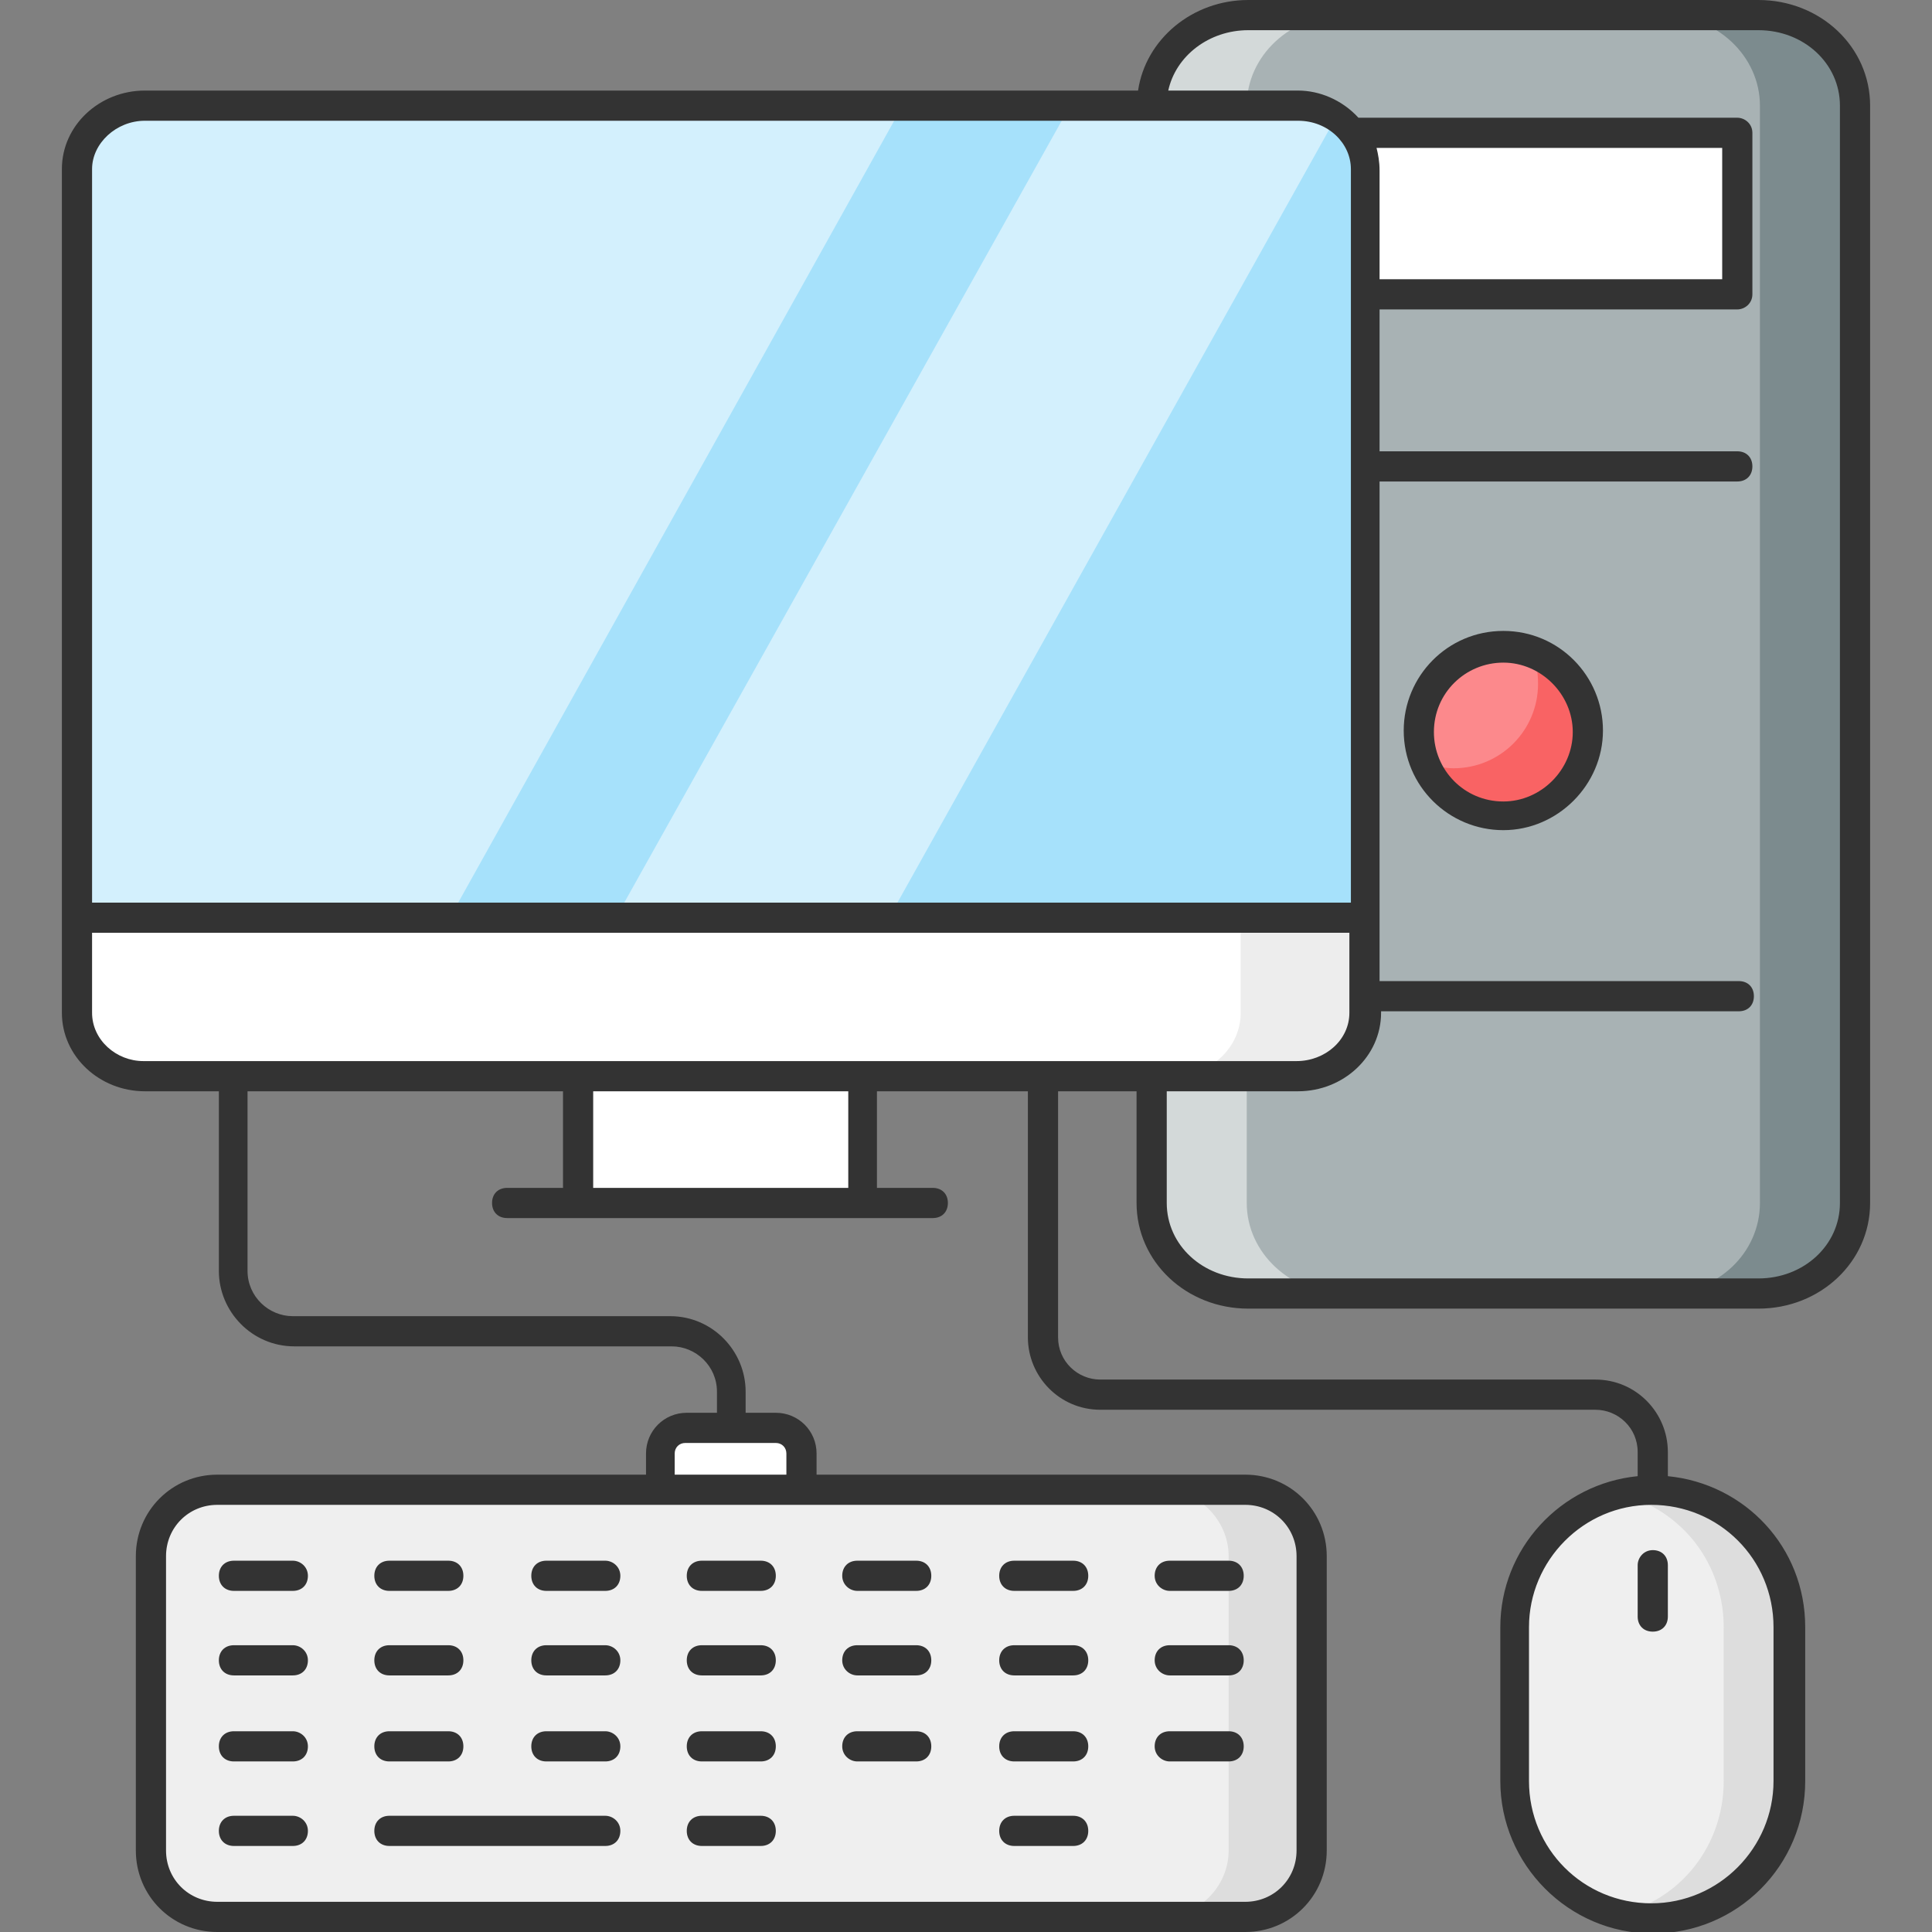 <svg id="_x34_6_PC_1_" enable-background="new 0 0 128 128" viewBox="0 0 128 128" xmlns="http://www.w3.org/2000/svg"><rect x="0" y="0" width="128" height="128" fill="#808080" stroke="none"/><g id="_x34_6_PC"><g><g><g><g><path d="m122.9 7v72.7c0 3.3-2.9 6-6.4 6h-33.8c-3.5 0-6.4-2.7-6.4-6v-72.7c0-3.3 2.9-6 6.4-6h33.8c3.5 0 6.4 2.7 6.4 6z" fill="#a8b2b4"/></g><g><path d="m122.9 7v72.7c0 3.3-2.9 6-6.4 6h-6.3c3.6 0 6.4-2.7 6.4-6v-72.7c0-3.3-2.9-6-6.4-6h6.3c3.5 0 6.4 2.7 6.4 6z" fill="#7c8b8e"/></g><g><path d="m89 85.7h-6.3c-3.5 0-6.4-2.7-6.4-6v-72.7c0-3.3 2.9-6 6.4-6h6.3c-3.5 0-6.4 2.7-6.4 6v72.7c0 3.3 2.9 6 6.4 6z" fill="#d3d9d9"/></g><path d="m84.1 8.8h31v10.7h-31z" fill="#fff"/><g><path d="m105.2 48.5c0 3.1-2.5 5.6-5.6 5.6s-5.6-2.5-5.6-5.6 2.5-5.6 5.6-5.6 5.6 2.4 5.6 5.6z" fill="#fc898c"/></g><g><path d="m105.2 48.5c0 3.1-2.5 5.6-5.6 5.6-2.4 0-4.5-1.5-5.3-3.6.6.2 1.3.4 2 .4 3.1 0 5.6-2.5 5.6-5.6 0-.7-.1-1.4-.4-2 2.2.7 3.7 2.8 3.7 5.2z" fill="#f96364"/></g></g><g><path d="m38.3 71.3h18.9v8.4h-18.9z" fill="#fff"/><g><path d="m90.4 11.2v49.6h-85.3v-49.6c0-2.3 2-4.2 4.5-4.2h76.4c.9 0 1.8.3 2.5.7 1.2.8 1.9 2.1 1.9 3.5z" fill="#a6e1fb"/></g><g><g><path d="m88.5 7.8-29.6 53h-18.1l30.1-53.8h15.1c.9 0 1.7.3 2.5.8z" fill="#d3f0fd"/></g><g><path d="m59.8 7-30 53.8h-24.7v-49.6c0-2.3 2-4.2 4.5-4.2z" fill="#d3f0fd"/></g></g><g><path d="m5.1 60.8v6.3c0 2.3 2 4.2 4.5 4.2h76.4c2.5 0 4.5-1.9 4.5-4.2v-6.3c-.1 0-85.4 0-85.4 0z" fill="#fff"/></g><g><path d="m90.4 60.8v6.3c0 2.3-2 4.2-4.5 4.2h-8.2c2.5 0 4.5-1.9 4.5-4.2v-6.3z" fill="#ededed"/></g></g></g><g><g><g><path d="m118.5 107.7v10.2c0 5-4.1 9.1-9.1 9.1s-9.1-4.1-9.1-9.1v-10.2c0-5 4.1-9.1 9.1-9.1 2.5 0 4.8 1 6.4 2.7 1.7 1.7 2.7 4 2.7 6.4z" fill="#efefef"/></g><g><path d="m118.5 107.8v10.2c0 5-4.1 9.1-9.1 9.1-.7 0-1.4-.1-2.1-.3 4-.9 6.9-4.5 6.9-8.8v-10.2c0-2.5-1-4.8-2.6-6.4-1.2-1.2-2.6-2-4.3-2.4.7-.2 1.4-.3 2.1-.3 2.5 0 4.8 1 6.4 2.6 1.7 1.7 2.7 4 2.7 6.5z" fill="#ddd"/></g></g><g><g><g><path d="m10 103.1v19.5c0 2.4 2 4.4 4.4 4.4h68.1c2.4 0 4.4-2 4.4-4.4v-19.5c0-2.4-2-4.4-4.4-4.4h-68.1c-2.4 0-4.4 2-4.4 4.4z" fill="#efefef"/></g><g><path d="m86.9 103.1v19.5c0 2.4-2 4.4-4.4 4.4h-5.5c2.4 0 4.4-2 4.4-4.4v-19.5c0-2.4-2-4.4-4.4-4.4h5.5c2.4 0 4.4 2 4.4 4.4z" fill="#ddd"/></g></g><path d="m43.8 96.3v2.4h9.4v-2.4c0-.9-.8-1.7-1.7-1.7h-6c-1 0-1.7.8-1.7 1.7z" fill="#fff"/></g><g fill="#333"><path d="m116.5 0h-33.8c-3.7 0-6.8 2.6-7.3 6h-65.8c-3 0-5.5 2.3-5.5 5.2v55.9c0 2.9 2.5 5.2 5.5 5.2h4.9v11.9c0 2.7 2.2 5 5 5h25c1.6 0 3 1.3 3 3v1.4h-2c-1.5 0-2.7 1.2-2.7 2.7v1.4h-28.4c-3 0-5.4 2.4-5.4 5.4v19.5c0 3 2.4 5.4 5.4 5.4h68.1c3 0 5.4-2.4 5.4-5.4v-19.5c0-3-2.4-5.4-5.4-5.4h-28.4v-1.4c0-1.5-1.2-2.7-2.7-2.7h-2v-1.4c0-2.7-2.2-5-5-5h-25c-1.6 0-3-1.3-3-3v-11.9h20.9v6.4h-3.7c-.6 0-1 .4-1 1s.4 1 1 1h28.2c.6 0 1-.4 1-1s-.4-1-1-1h-3.7v-6.4h10v16.3c0 2.6 2.1 4.8 4.8 4.8h32.8c1.5 0 2.8 1.2 2.8 2.8v1.6c-5.1.5-9.1 4.8-9.1 10v10.2c0 5.5 4.5 10.1 10.1 10.1s10.1-4.5 10.1-10.1v-10.2c0-5.3-4-9.5-9.1-10v-1.6c0-2.6-2.1-4.8-4.8-4.8h-32.8c-1.5 0-2.8-1.2-2.8-2.8v-16.3h5.2v7.4c0 3.9 3.3 7 7.4 7h33.8c4.1 0 7.4-3.1 7.4-7v-72.7c0-3.9-3.3-7-7.4-7zm-30.6 103.1v19.5c0 1.9-1.5 3.4-3.4 3.4h-68.1c-1.9 0-3.4-1.5-3.4-3.4v-19.5c0-1.9 1.5-3.4 3.4-3.4h68.1c1.9 0 3.4 1.5 3.4 3.4zm-33.8-6.8v1.4h-7.4v-1.4c0-.4.3-.7.7-.7h6c.4 0 .7.3.7.7zm65.4 11.5v10.2c0 4.4-3.6 8.1-8.1 8.1s-8.1-3.6-8.1-8.1v-10.2c0-4.4 3.6-8.1 8.1-8.1s8.1 3.6 8.1 8.1zm-111.4-96.6c0-1.7 1.6-3.2 3.5-3.2h76.4c2 0 3.5 1.5 3.5 3.2v48.6h-83.4zm85.1-1.4h22.9v8.7h-22.7v-7.2c0-.6-.1-1.1-.2-1.5zm-85.1 57.3v-5.3h83.3v5.3c0 1.8-1.6 3.2-3.5 3.2-11 0-69.4 0-76.4 0-1.8 0-3.4-1.4-3.4-3.2zm50.1 11.6h-16.9v-6.4h16.9zm65.7 1c0 2.8-2.4 5-5.4 5h-33.8c-3 0-5.4-2.2-5.4-5v-7.4h8.7c3 0 5.5-2.3 5.5-5.2v-.1h23.7c.6 0 1-.4 1-1s-.4-1-1-1h-23.8c0-32.9 0-31.5 0-33.1h23.7c.6 0 1-.4 1-1s-.4-1-1-1h-23.7v-9.4h23.7c.5 0 1-.4 1-1v-10.7c0-.6-.5-1-1-1h-25.1c-1.1-1.2-2.6-1.8-4-1.8h-8.6c.5-2.3 2.7-4 5.3-4h33.8c3 0 5.4 2.2 5.4 5z"/><path d="m99.6 41.8c-3.7 0-6.6 3-6.6 6.6 0 3.7 3 6.6 6.6 6.6s6.6-3 6.6-6.6-2.9-6.6-6.6-6.6zm0 11.3c-2.6 0-4.6-2.1-4.6-4.6 0-2.6 2.1-4.6 4.6-4.6s4.6 2.1 4.6 4.6-2.1 4.6-4.6 4.6z"/><path d="m108.5 103.7v3.4c0 .6.4 1 1 1s1-.4 1-1v-3.4c0-.6-.4-1-1-1s-1 .5-1 1z"/><path d="m19.4 114.7h-3.9c-.6 0-1 .4-1 1s.4 1 1 1h3.9c.6 0 1-.4 1-1s-.5-1-1-1z"/><path d="m25.8 116.7h3.9c.6 0 1-.4 1-1s-.4-1-1-1h-3.9c-.6 0-1 .4-1 1s.4 1 1 1z"/><path d="m40.1 114.7h-3.9c-.6 0-1 .4-1 1s.4 1 1 1h3.9c.6 0 1-.4 1-1s-.5-1-1-1z"/><path d="m50.4 114.7h-3.9c-.6 0-1 .4-1 1s.4 1 1 1h3.9c.6 0 1-.4 1-1s-.4-1-1-1z"/><path d="m56.8 116.7h3.9c.6 0 1-.4 1-1s-.4-1-1-1h-3.9c-.6 0-1 .4-1 1s.5 1 1 1z"/><path d="m67.2 116.7h3.9c.6 0 1-.4 1-1s-.4-1-1-1h-3.9c-.6 0-1 .4-1 1s.4 1 1 1z"/><path d="m77.5 116.7h3.9c.6 0 1-.4 1-1s-.4-1-1-1h-3.9c-.6 0-1 .4-1 1s.5 1 1 1z"/><path d="m19.4 120.3h-3.9c-.6 0-1 .4-1 1s.4 1 1 1h3.9c.6 0 1-.4 1-1s-.5-1-1-1z"/><path d="m40.1 120.3h-14.3c-.6 0-1 .4-1 1s.4 1 1 1h14.3c.6 0 1-.4 1-1s-.5-1-1-1z"/><path d="m50.4 120.3h-3.9c-.6 0-1 .4-1 1s.4 1 1 1h3.9c.6 0 1-.4 1-1s-.4-1-1-1z"/><path d="m67.2 122.3h3.9c.6 0 1-.4 1-1s-.4-1-1-1h-3.9c-.6 0-1 .4-1 1s.4 1 1 1z"/><path d="m19.4 109h-3.9c-.6 0-1 .4-1 1s.4 1 1 1h3.9c.6 0 1-.4 1-1s-.5-1-1-1z"/><path d="m25.8 111h3.9c.6 0 1-.4 1-1s-.4-1-1-1h-3.9c-.6 0-1 .4-1 1s.4 1 1 1z"/><path d="m40.1 109h-3.9c-.6 0-1 .4-1 1s.4 1 1 1h3.9c.6 0 1-.4 1-1s-.5-1-1-1z"/><path d="m50.4 109h-3.9c-.6 0-1 .4-1 1s.4 1 1 1h3.9c.6 0 1-.4 1-1s-.4-1-1-1z"/><path d="m56.8 111h3.9c.6 0 1-.4 1-1s-.4-1-1-1h-3.9c-.6 0-1 .4-1 1s.5 1 1 1z"/><path d="m67.2 111h3.9c.6 0 1-.4 1-1s-.4-1-1-1h-3.9c-.6 0-1 .4-1 1s.4 1 1 1z"/><path d="m77.5 111h3.9c.6 0 1-.4 1-1s-.4-1-1-1h-3.9c-.6 0-1 .4-1 1s.5 1 1 1z"/><path d="m19.4 103.4h-3.9c-.6 0-1 .4-1 1s.4 1 1 1h3.9c.6 0 1-.4 1-1s-.5-1-1-1z"/><path d="m25.8 105.4h3.9c.6 0 1-.4 1-1s-.4-1-1-1h-3.9c-.6 0-1 .4-1 1s.4 1 1 1z"/><path d="m40.1 103.4h-3.9c-.6 0-1 .4-1 1s.4 1 1 1h3.9c.6 0 1-.4 1-1s-.5-1-1-1z"/><path d="m50.4 103.4h-3.9c-.6 0-1 .4-1 1s.4 1 1 1h3.9c.6 0 1-.4 1-1s-.4-1-1-1z"/><path d="m56.8 105.4h3.9c.6 0 1-.4 1-1s-.4-1-1-1h-3.9c-.6 0-1 .4-1 1s.5 1 1 1z"/><path d="m67.2 105.4h3.9c.6 0 1-.4 1-1s-.4-1-1-1h-3.9c-.6 0-1 .4-1 1s.4 1 1 1z"/><path d="m77.5 105.4h3.9c.6 0 1-.4 1-1s-.4-1-1-1h-3.9c-.6 0-1 .4-1 1s.5 1 1 1z"/></g></g></g></g></svg>